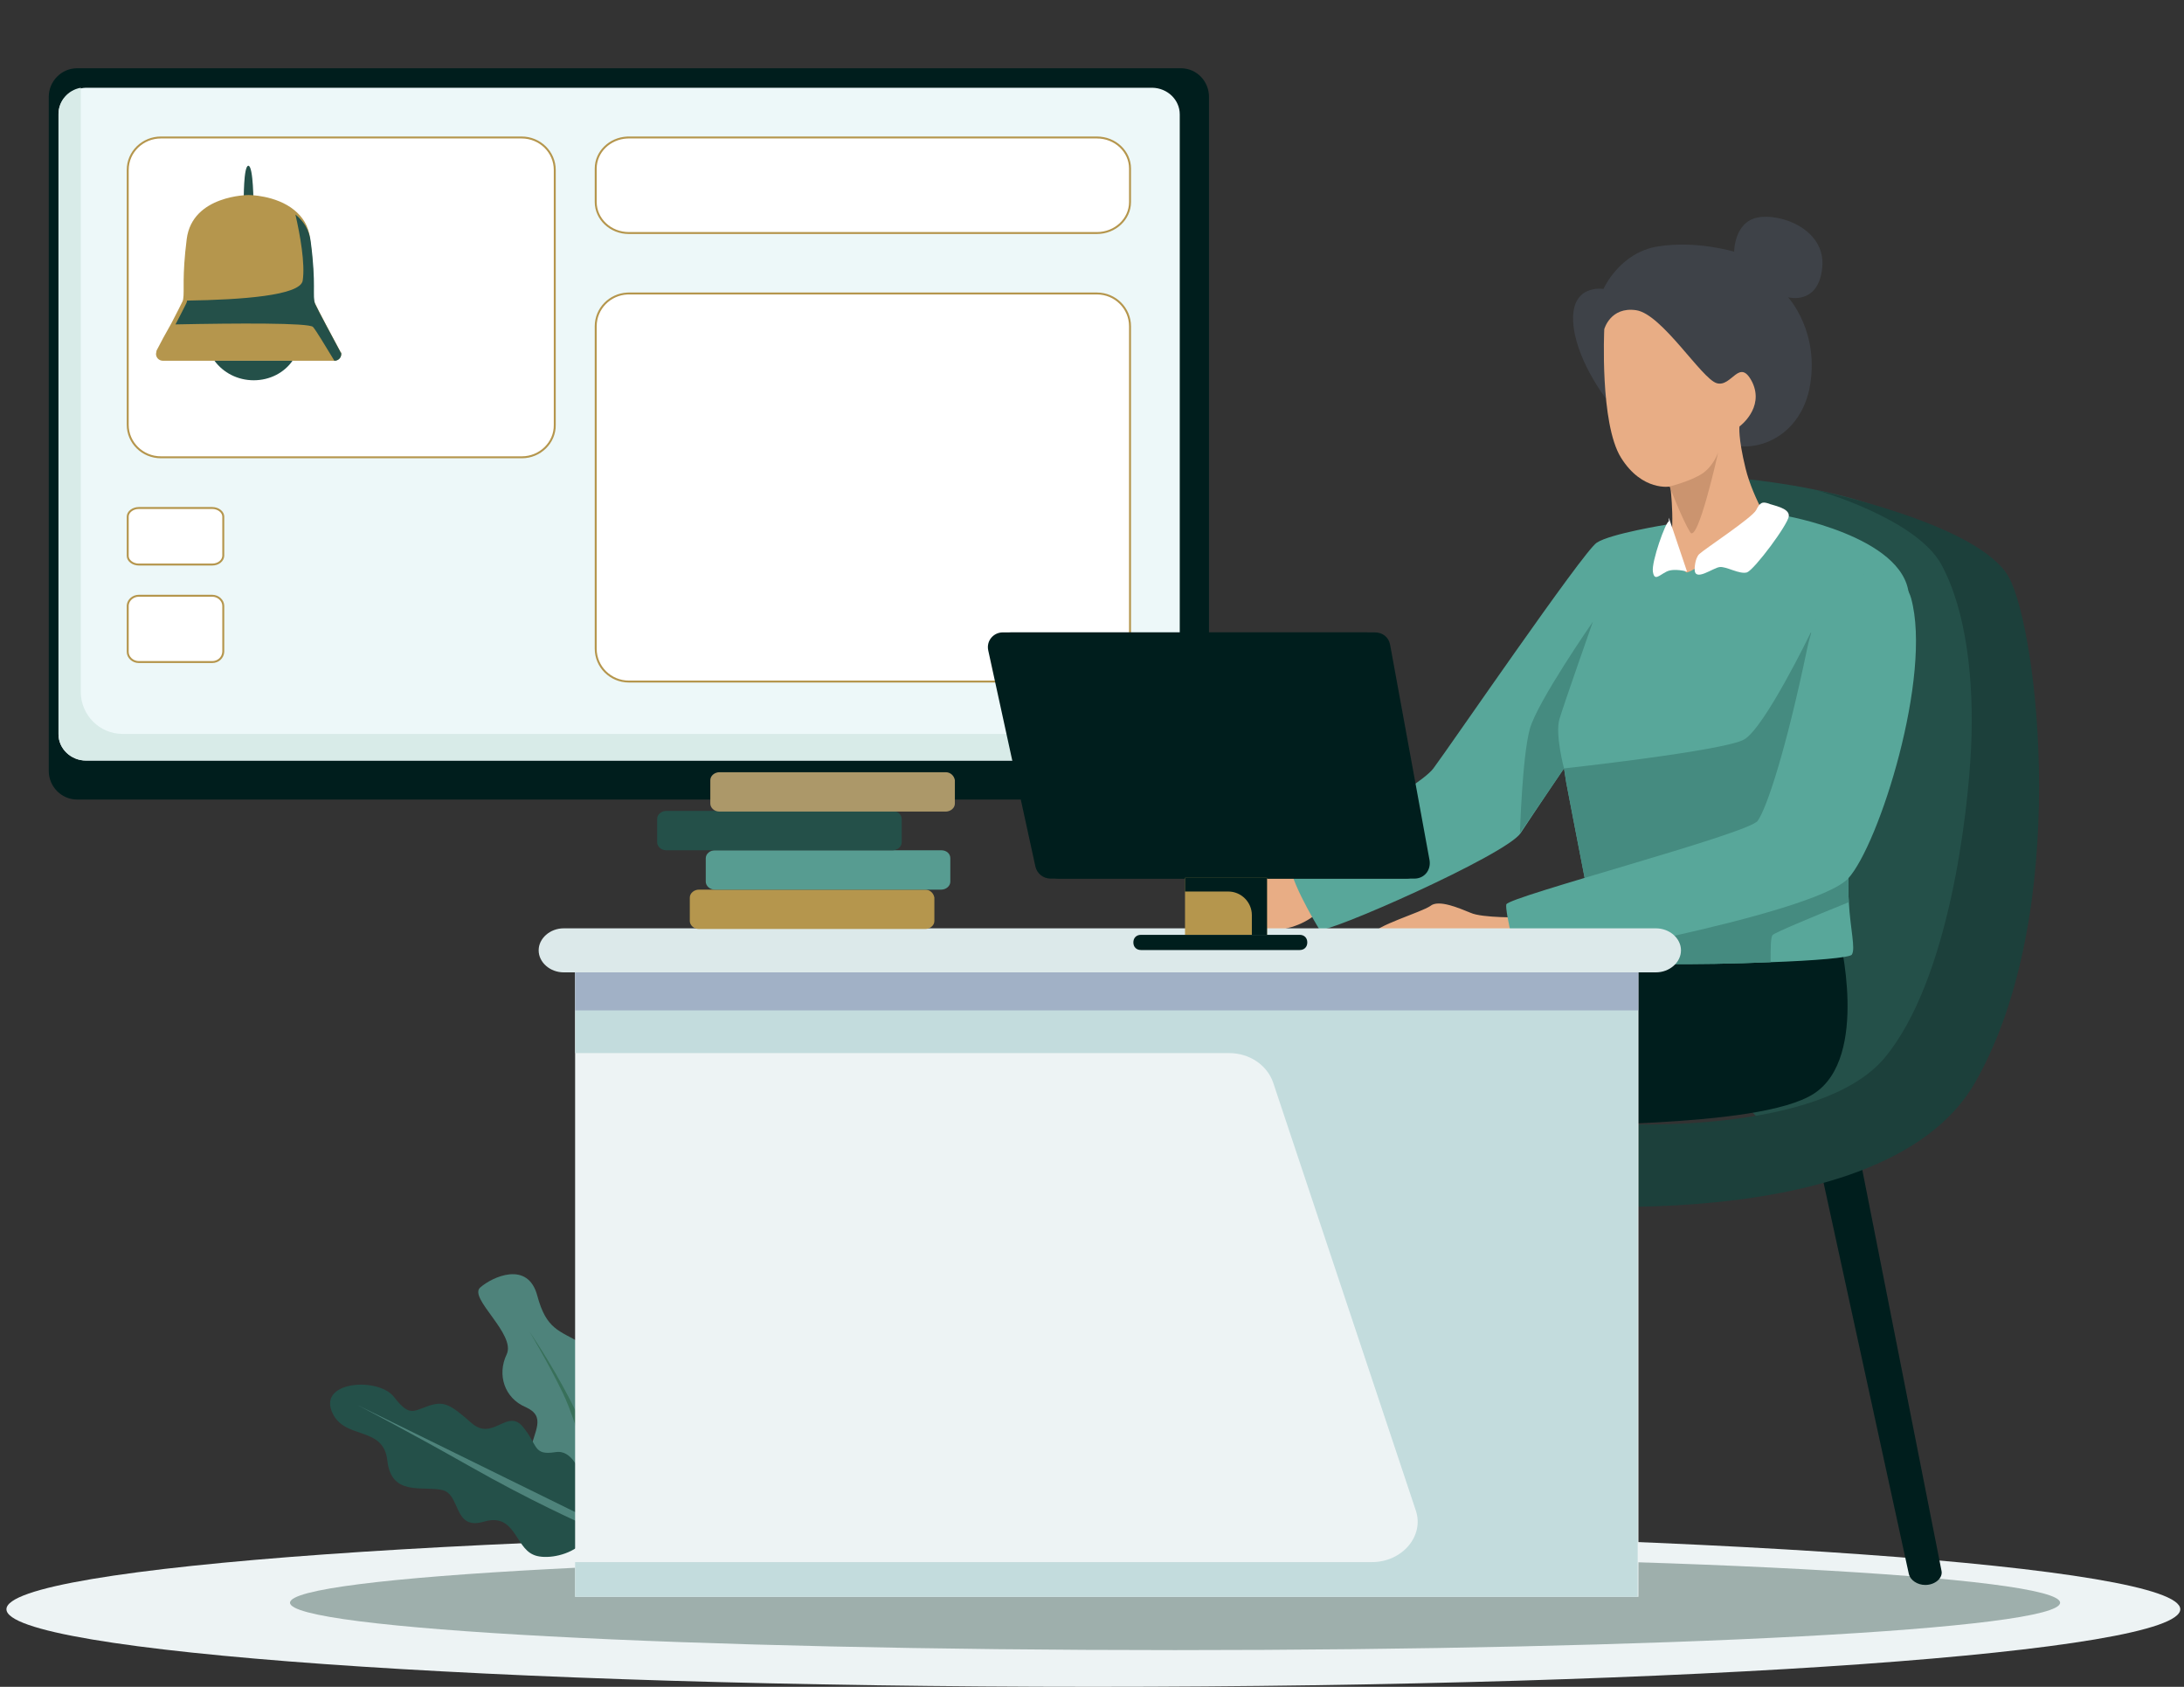 <svg width="224" height="173" viewBox="0 0 224 173" fill="none" xmlns="http://www.w3.org/2000/svg">
<rect x="0" y="0" width="224" height="173" fill="#333333" stroke="none"/>
<g clip-path="url(#clip0_1598_3221)">
<path d="M112.14 173C173.708 173 223.618 169.437 223.618 165.043C223.618 160.648 173.708 157.085 112.14 157.085C50.572 157.085 0.661 160.648 0.661 165.043C0.661 169.437 50.572 173 112.14 173Z" fill="#EDF3F4"/>
<path opacity="0.55" d="M211.293 164.374C211.293 167.092 170.659 169.234 120.519 169.234C70.378 169.234 29.745 167.092 29.745 164.374C29.745 161.656 70.378 159.515 120.519 159.515C170.659 159.515 211.293 161.656 211.293 164.374Z" fill="#5D7672"/>
<path d="M120.641 135.097H84.088V162.31H120.641V135.097Z" fill="#001E1D"/>
<path d="M120.641 135.097V162.31H84.088V159.03H90.039V141.596H84.088V135.097H120.641Z" fill="#3E4248"/>
<path d="M124 9.941V79.059C124 80.678 122.692 82 121.09 82H7.91C6.308 82 5 80.678 5 79.059V9.941C5 8.322 6.308 7 7.91 7H121.122C122.724 7 124 8.322 124 9.941Z" fill="#001E1D"/>
<path d="M121 11.727V75.306C121 76.784 119.759 78 118.191 78H8.809C7.274 78 6 76.784 6 75.306V11.727C6 10.413 6.98 9.296 8.286 9.066C8.45 9.033 8.613 9 8.809 9H118.191C119.759 9.033 121 10.249 121 11.727Z" fill="#EDF8F9"/>
<path d="M121 75.27V75.303C121 76.783 119.759 78 118.191 78H8.809C7.274 78 6 76.783 6 75.303V11.664C6 10.348 6.98 9.23 8.286 9V70.962C8.286 73.33 10.213 75.27 12.565 75.27H121Z" fill="#D8EBE8"/>
<path d="M16.504 14.1H53.495C55.392 14.1 56.899 15.607 56.899 17.423V43.579C56.932 45.393 55.393 46.9 53.528 46.9H16.504C14.607 46.9 13.1 45.393 13.1 43.577V17.423C13.1 15.576 14.639 14.1 16.504 14.1Z" fill="white" stroke="#B5964D" stroke-width="0.2"/>
<path d="M64.499 14.1H112.501C114.399 14.1 115.9 15.547 115.9 17.282V20.718C115.9 22.483 114.367 23.9 112.501 23.9H64.499C62.601 23.9 61.1 22.453 61.1 20.718V17.282C61.1 15.573 62.538 14.189 64.325 14.104L64.499 14.1Z" fill="white" stroke="#B5964D" stroke-width="0.2"/>
<path d="M64.499 30.1H112.501C114.393 30.1 115.9 31.622 115.9 33.458V66.542C115.9 68.41 114.362 69.9 112.501 69.9H64.499C62.606 69.9 61.1 68.378 61.1 66.542V33.458C61.1 31.648 62.544 30.194 64.326 30.105L64.499 30.1Z" fill="white" stroke="#B5964D" stroke-width="0.2"/>
<path d="M142.074 122.279H76.134C73.098 122.279 70.669 119.849 70.669 116.812C70.669 113.775 73.098 111.345 76.134 111.345H142.074C145.11 111.345 147.539 113.775 147.539 116.812C147.539 119.788 145.11 122.279 142.074 122.279Z" fill="#001E1D"/>
<path d="M14.236 52.1H21.764C22.078 52.1 22.364 52.205 22.571 52.369C22.778 52.533 22.9 52.752 22.9 52.981V57.013C22.869 57.506 22.398 57.9 21.764 57.9H14.236C13.922 57.9 13.636 57.795 13.429 57.631C13.222 57.467 13.1 57.248 13.1 57.019V52.981C13.1 52.752 13.222 52.533 13.429 52.369C13.636 52.205 13.922 52.1 14.236 52.1Z" fill="white" stroke="#B5964D" stroke-width="0.2"/>
<path d="M14.236 61.1H21.764C22.387 61.1 22.9 61.586 22.9 62.145V66.85C22.868 67.448 22.384 67.9 21.764 67.9H14.236C13.613 67.9 13.1 67.414 13.1 66.856V62.145L13.105 62.041C13.164 61.527 13.652 61.1 14.236 61.1Z" fill="white" stroke="#B5964D" stroke-width="0.2"/>
<path d="M186.398 118.388L195.787 161.462C195.946 162.068 196.662 162.552 197.458 162.552C198.492 162.552 199.288 161.825 199.128 161.098L190.535 117.602L186.398 118.388Z" fill="#001E1D"/>
<path d="M176.225 48.882C176.225 48.882 193.752 49.817 199.907 56.13C206.06 62.52 205.904 82.004 204.97 88.628C203.957 95.252 196.635 121.048 182.379 115.904C168.123 110.839 176.225 48.882 176.225 48.882Z" fill="#245049"/>
<path d="M166.254 115.282C166.254 115.282 186.664 116.373 193.285 108.501C199.907 100.552 201.854 83.406 202.166 76.627C202.477 69.846 201.698 62.677 199.127 57.923C196.557 53.169 186.352 50.285 186.352 50.285C186.352 50.285 203.1 53.714 206.06 59.248C209.021 64.781 212.448 93.616 202.633 110.917C192.896 128.219 152.543 123.075 152.543 123.075C152.543 123.075 158.23 116.373 166.254 115.282Z" fill="#1C403B"/>
<path d="M164.695 40.855C164.695 40.855 161.502 36.724 161.346 32.906C161.19 29.087 164.462 29.632 164.462 29.632C164.462 29.632 166.098 25.892 170.071 25.268C174.044 24.645 177.86 25.814 177.86 25.814C177.86 25.814 177.86 22.774 180.276 22.307C182.691 21.839 187.287 23.553 186.897 27.45C186.507 31.347 183.392 30.49 183.392 30.49C183.392 30.49 186.741 34.075 185.573 39.919C184.326 45.687 178.406 47.167 175.523 44.517C172.563 41.868 164.695 40.855 164.695 40.855Z" fill="#3E4248"/>
<path d="M164.54 33.764C164.54 33.764 164.072 43.427 166.254 46.934C168.435 50.441 171.317 49.896 171.317 49.896C171.317 49.896 171.94 54.728 171.006 57.066C169.993 59.404 167.89 62.053 173.499 62.521C179.107 62.989 182.145 60.651 182.145 60.651L181.99 54.572C181.99 54.572 179.808 51.221 179.029 48.025C178.25 44.83 178.406 43.739 178.406 43.739C178.406 43.739 180.977 41.869 179.731 39.219C178.406 36.569 177.627 39.764 176.069 39.297C174.511 38.829 170.46 32.205 167.812 31.815C165.163 31.426 164.54 33.764 164.54 33.764Z" fill="#E8AD85"/>
<path d="M171.239 49.896C171.239 49.896 173.42 49.35 174.589 48.571C175.757 47.791 176.224 46.389 176.224 46.389C176.224 46.389 174.122 55.897 173.342 54.572C172.563 53.325 171.239 49.896 171.239 49.896Z" fill="#CB946F"/>
<path d="M188.611 95.876C188.611 95.876 191.805 108.423 186.04 112.164C180.276 115.905 158.307 115.048 156.75 115.905C155.192 116.84 151.764 101.799 156.75 97.356C161.735 92.992 188.611 95.876 188.611 95.876Z" fill="#001E1D"/>
<path d="M156.048 94.083C156.048 94.083 151.998 94.161 150.829 93.616C149.661 93.148 147.557 92.213 146.701 92.914C145.844 93.538 140.858 95.018 140.858 95.798C140.858 96.655 141.871 97.356 142.416 97.356C142.961 97.356 159.087 97.356 159.087 97.356C159.087 97.356 157.217 94.161 156.048 94.083Z" fill="#E8AD85"/>
<path d="M134.081 89.33C134.081 89.33 127.849 88.55 127.303 90.031C126.68 91.512 127.226 95.487 127.693 95.487C128.161 95.487 133.691 96.188 136.028 92.525C138.366 88.862 134.081 89.33 134.081 89.33Z" fill="#E8AD85"/>
<path d="M189.624 89.018C189.546 90.265 189.546 91.434 189.624 92.525C189.779 95.33 190.325 97.279 189.935 97.903C189.779 98.214 186.118 98.526 181.6 98.682C174.277 98.993 164.774 98.993 164.384 98.292C163.839 97.357 161.502 84.654 160.645 80.29L160.411 78.808C160.411 78.808 157.451 83.173 155.971 85.433C154.491 87.693 135.717 95.954 135.328 95.33C134.938 94.707 131.744 89.33 132.445 88.317C133.147 87.304 145.377 80.991 147.013 78.808C148.649 76.627 162.359 56.598 163.761 55.663C165.163 54.727 171.006 53.792 171.006 53.792C171.006 53.792 172.33 58.39 172.953 58.702C173.576 58.936 181.678 52.623 182.924 52.857C182.924 52.857 195.233 54.961 195.778 60.962C196.089 63.846 194.687 69.301 193.207 74.834C191.649 80.757 189.779 86.68 189.624 89.018Z" fill="#58A79A"/>
<path d="M189.624 89.017C189.546 90.265 189.546 91.433 189.624 92.525C185.573 94.161 182.068 95.642 181.833 95.876C181.6 96.031 181.6 97.201 181.6 98.681C174.277 98.993 164.774 98.993 164.384 98.291C163.839 97.356 161.502 84.654 160.645 80.289L160.411 78.808C160.411 78.808 176.77 77.016 178.873 75.847C180.977 74.678 185.728 64.858 185.728 64.858L193.285 74.834C191.649 80.756 189.779 86.68 189.624 89.017Z" fill="#458B80"/>
<path d="M196.011 61.352C195.544 59.715 194.063 58.624 192.35 58.702C190.013 58.858 186.663 60.261 185.339 66.573C183.158 77.017 181.21 82.861 180.275 84.186C179.341 85.511 154.647 91.979 154.491 92.759C154.335 93.46 155.66 98.993 156.048 98.993C156.438 99.072 185.806 93.928 189.546 90.109C192.739 86.603 198.193 69.301 196.011 61.352Z" fill="#58A79A"/>
<path d="M160.411 78.808C160.411 78.808 159.476 75.302 159.944 73.743C160.411 72.184 163.371 63.768 163.371 63.768C163.371 63.768 157.684 71.951 156.906 74.756C156.127 77.562 155.893 85.433 155.893 85.433L160.411 78.808Z" fill="#458B80"/>
<path d="M171.162 53.48V53.091L173.031 58.624C173.031 58.624 171.707 58.234 170.927 58.624C170.149 59.014 169.681 59.637 169.526 58.624C169.37 57.611 170.85 53.48 171.162 53.48Z" fill="white"/>
<path d="M173.81 58.39C173.81 58.39 173.81 57.299 174.277 56.831C174.745 56.364 179.73 53.091 180.12 52.311C180.509 51.532 180.743 51.454 181.288 51.61C181.833 51.844 183.547 52.078 183.469 52.935C183.392 53.792 179.964 58.39 179.185 58.702C178.406 58.936 177.082 58.078 176.381 58.156C175.679 58.234 173.81 59.715 173.81 58.39Z" fill="white"/>
<path d="M68.626 148.831C68.626 148.831 71.131 145.421 69.801 144.298C68.471 143.174 69.369 142.804 69.907 140.59C70.385 138.401 67.458 139.799 67.647 137.214C67.836 134.63 67.743 134.025 66.626 133.457C65.508 132.889 65.009 133.03 65.526 130.761C66.043 128.491 62.98 125.188 61.527 127.907C60.074 130.626 63.158 131.992 60.979 134.624C58.822 137.311 60.976 138.417 61.669 139.868C62.361 141.318 59.446 143.289 61.603 144.587C63.761 145.884 61.455 148.183 61.81 149.836C62.246 151.521 66.262 154.238 68.626 148.831Z" fill="#38705A"/>
<path d="M62.476 154.235C62.476 154.235 53.753 151.507 54.282 149.101C54.81 146.695 56.064 145.279 53.892 144.303C51.741 143.383 50.964 140.998 51.962 138.914C52.96 136.831 48.013 133.132 49.255 132.043C50.496 130.953 54.135 129.266 55.1 132.862C56.045 136.402 57.372 136.436 59.612 137.77C61.853 139.103 58.193 142.538 61.875 143.666C65.639 144.824 68.202 152.4 62.476 154.235Z" fill="#4E837B"/>
<path d="M60.122 153.013C60.122 153.013 59.31 148.568 56.998 148.926C54.635 149.304 55.221 148.236 53.619 146.319C52.018 144.402 50.538 147.876 48.343 145.93C46.149 143.985 45.498 143.651 43.901 144.205C42.305 144.76 41.978 145.281 40.391 143.248C38.822 141.262 32.835 141.609 34.005 144.695C35.176 147.781 39.321 146.111 39.726 149.791C40.131 153.47 43.273 152.382 45.298 152.804C47.305 153.179 46.426 157.007 49.623 156.062C52.819 155.117 52.814 158.637 54.695 159.448C56.544 160.328 62.894 158.786 60.122 153.013Z" fill="#245049"/>
<path d="M36.672 144.106C36.672 144.106 41.647 146.681 48.121 150.35C54.516 153.988 59.641 156.246 59.641 156.246L60.578 155.856L36.672 144.106Z" fill="#4E837B"/>
<path d="M61.673 155.115C61.673 155.115 59.299 146.1 57.734 142.88C56.17 139.659 54.298 136.561 54.298 136.561C54.298 136.561 62.948 149.018 61.673 155.115Z" fill="#38705A"/>
<path d="M168.045 99.725H58.986V163.767H168.045V99.725Z" fill="#EDF3F4"/>
<path d="M167.967 99.725V163.767H58.986V160.209H140.702C143.819 160.209 146.078 157.54 145.22 154.941L130.576 111.014C129.952 109.235 128.161 108.004 126.057 108.004H58.986V99.725H167.967Z" fill="#C3DCDD"/>
<path d="M169.837 99.725H57.818C56.416 99.725 55.247 98.698 55.247 97.467C55.247 96.235 56.416 95.209 57.818 95.209H169.837C171.24 95.209 172.408 96.235 172.408 97.467C172.408 98.698 171.24 99.725 169.837 99.725Z" fill="#DCE9EA"/>
<path opacity="0.55" d="M168.045 99.725H58.986V103.625H168.045V99.725Z" fill="#868EB2"/>
<path d="M94.898 91.24H71.684C71.216 91.24 70.749 91.583 70.749 92.061V94.456C70.749 94.867 71.138 95.277 71.684 95.277H94.898C95.365 95.277 95.833 94.935 95.833 94.456V92.061C95.755 91.583 95.365 91.24 94.898 91.24Z" fill="#B5964D"/>
<path d="M96.534 87.204H73.32C72.852 87.204 72.385 87.546 72.385 88.025V90.42C72.385 90.831 72.774 91.241 73.32 91.241H96.534C97.001 91.241 97.469 90.899 97.469 90.42V88.025C97.469 87.546 97.079 87.204 96.534 87.204Z" fill="#579C91"/>
<path d="M91.548 83.167H68.334C67.867 83.167 67.399 83.509 67.399 83.987V86.382C67.399 86.793 67.789 87.204 68.334 87.204H91.548C92.015 87.204 92.483 86.861 92.483 86.382V83.987C92.483 83.577 92.093 83.167 91.548 83.167Z" fill="#245049"/>
<path d="M97.001 79.198H73.787C73.319 79.198 72.852 79.541 72.852 80.019V82.414C72.852 82.825 73.241 83.235 73.787 83.235H97.001C97.468 83.235 97.936 82.893 97.936 82.414V80.019C97.858 79.541 97.468 79.198 97.001 79.198Z" fill="#AC9869"/>
<path d="M102.22 66.729L107.05 88.862C107.206 89.564 107.829 90.109 108.608 90.109H145.065C146.078 90.109 146.779 89.252 146.623 88.239L142.572 66.105C142.417 65.326 141.793 64.858 141.014 64.858H103.7C102.766 64.858 102.064 65.716 102.22 66.729Z" fill="#001E1D"/>
<path d="M101.363 66.729L106.193 88.862C106.349 89.564 106.972 90.109 107.751 90.109H144.208C145.22 90.109 145.922 89.252 145.766 88.239L141.715 66.105C141.559 65.326 140.936 64.858 140.157 64.858H102.844C101.908 64.858 101.13 65.716 101.363 66.729Z" fill="#001E1D"/>
<path d="M129.952 90.031H121.54V95.877H129.952V90.031Z" fill="#B5964D"/>
<path d="M133.302 95.876H117.021C116.554 95.876 116.242 96.188 116.242 96.655C116.242 97.123 116.554 97.434 117.021 97.434H133.302C133.77 97.434 134.081 97.123 134.081 96.655C134.081 96.188 133.77 95.876 133.302 95.876Z" fill="#001E1D"/>
<path d="M129.952 90.031V95.877H128.395V93.85C128.395 92.525 127.304 91.434 125.979 91.434H121.54V90.031H129.952Z" fill="#001E1D"/>
<path d="M25.001 20.636C25.001 20.636 24.964 16.949 25.482 17C26 17.052 26 21 26 21L25.001 20.636Z" fill="#245049"/>
<path d="M13.412 39.727C13.351 39.848 13.351 39.97 13.351 40.091V39.848C13.351 39.848 13.351 39.848 13.412 39.727Z" fill="white"/>
<path d="M35 36.294C35 36.691 34.685 37 34.28 37H16.72C16.315 37 16 36.691 16 36.294C16 36.205 16.045 36.117 16.045 36.029C16.045 36.029 16.045 36.029 16.045 35.984C16.09 35.94 16.09 35.852 16.135 35.808C16.405 35.278 16.991 34.174 17.576 33.158C18.071 32.187 18.566 31.26 18.701 30.951C18.746 30.862 18.791 30.73 18.791 30.642C18.927 29.802 18.656 28.434 19.152 24.504C19.737 20 25.5 20 25.5 20C25.5 20 28.291 20 30.182 21.545C30.993 22.208 31.668 23.135 31.803 24.504C32.389 29.008 31.938 30.156 32.254 30.995C32.569 31.701 34.28 34.88 34.82 35.896C34.865 35.94 34.865 35.984 34.91 36.073C34.91 36.073 34.91 36.073 34.91 36.117C35 36.117 35 36.205 35 36.294Z" fill="#B5964D"/>
<path d="M30 37C29.148 38.224 27.68 39 26.024 39C24.367 39 22.899 38.224 22 37H30Z" fill="#245049"/>
<path d="M35 36.314C35 36.7 34.693 37 34.297 37C33.331 35.414 32.408 33.871 32.101 33.529C31.662 33.1 24.326 33.143 18 33.271C18.483 32.329 18.966 31.428 19.098 31.129C19.142 31.043 19.186 30.914 19.186 30.829C24.765 30.743 30.827 30.314 31.047 28.771C31.31 27.057 30.783 24.1 30.3 22C31.09 22.643 31.749 23.543 31.881 24.871C32.452 29.243 32.013 30.357 32.32 31.171C32.628 31.857 34.297 34.943 34.824 35.929C34.868 35.971 34.868 36.014 34.912 36.1C34.912 36.1 34.912 36.1 34.912 36.143C35 36.143 35 36.229 35 36.314Z" fill="#245049"/>
</g>
<defs>
<clipPath id="clip0_1598_3221">
<rect width="224" height="173" fill="white"/>
</clipPath>
</defs>
</svg>
